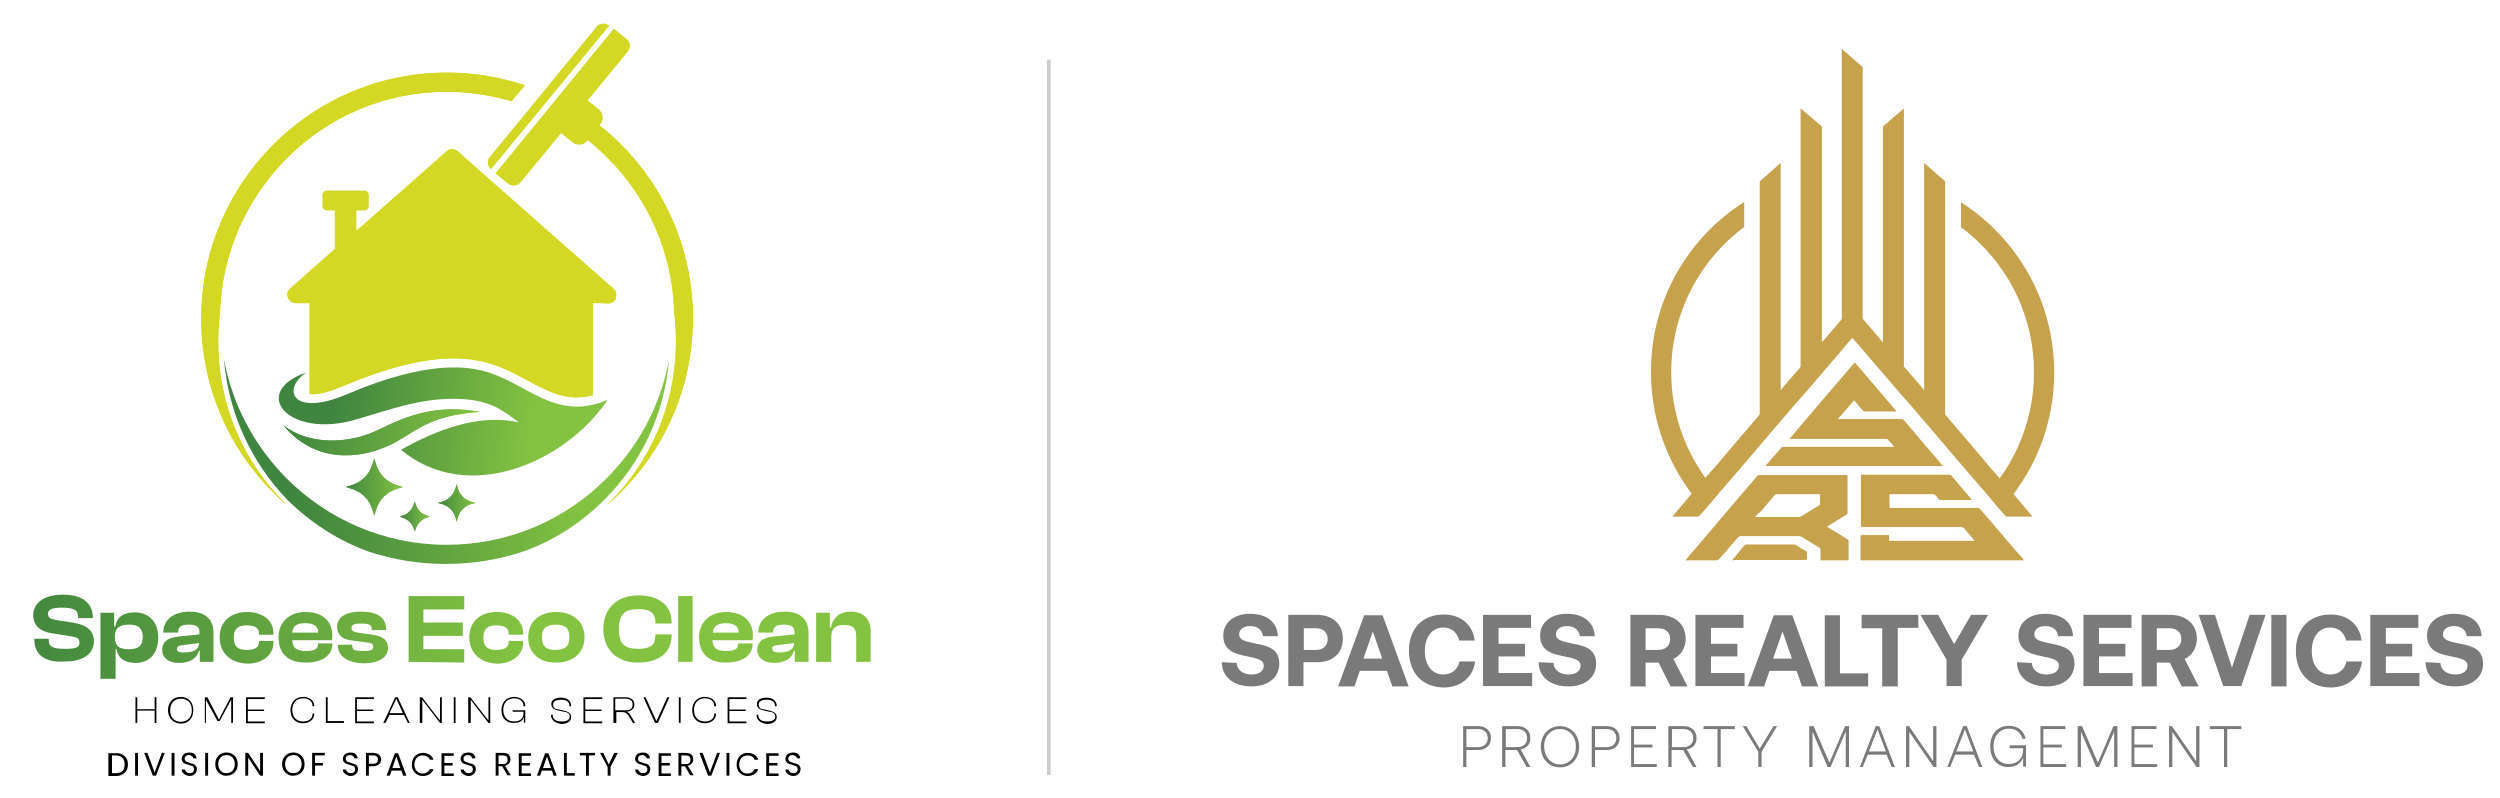 <?xml version="1.0" encoding="UTF-8"?>
<!-- Generator: Adobe Illustrator 27.0.0, SVG Export Plug-In . SVG Version: 6.00 Build 0)  -->
<svg xmlns="http://www.w3.org/2000/svg" xmlns:xlink="http://www.w3.org/1999/xlink" version="1.1" id="Layer_1" x="0px" y="0px" viewBox="0 0 692 221" style="enable-background:new 0 0 692 221;" xml:space="preserve">
<style type="text/css">
	.st0{fill:#7A7A7A;}
	.st1{fill:#C7A24C;}
	
		.st2{clip-path:url(#SVGID_00000082351729687894919510000008354156001266328494_);fill:url(#XMLID_00000109030282280810296160000014662075968611211426_);}
	.st3{fill:#D4D825;}
	.st4{clip-path:url(#SVGID_00000109013851888350986510000003223196806953665935_);fill:#D4D825;}
	.st5{fill-rule:evenodd;clip-rule:evenodd;fill:#D4D825;}
	.st6{clip-path:url(#SVGID_00000065770839492986323110000015498201148385942401_);fill:#D4D825;}
	
		.st7{clip-path:url(#SVGID_00000170249634926492211980000002222667352488095384_);fill:url(#XMLID_00000168817564368545676110000014087381638658316175_);}
	.st8{fill:url(#XMLID_00000052791860603848237920000018367320090513113004_);}
	
		.st9{clip-path:url(#SVGID_00000045618195930061550120000002090696058574609314_);fill:url(#XMLID_00000021821459036320099480000010364879333527798656_);}
	.st10{fill-rule:evenodd;clip-rule:evenodd;fill:url(#XMLID_00000048495070245231064760000011123670890394650023_);}
	
		.st11{clip-path:url(#SVGID_00000177480620207227932690000000900794823816898454_);fill:url(#XMLID_00000059997321351779114420000016655676323676900515_);}
	.st12{fill-rule:evenodd;clip-rule:evenodd;fill:url(#XMLID_00000116945455438457087730000014404477607812078502_);}
	
		.st13{clip-path:url(#SVGID_00000128462895803972738910000015139763785636560817_);fill:url(#XMLID_00000080904093643918130690000016038808049673638787_);}
	.st14{fill-rule:evenodd;clip-rule:evenodd;fill:url(#XMLID_00000154388986208147109500000018192509627668846477_);}
	
		.st15{clip-path:url(#SVGID_00000044157985047260458230000010312500499297204101_);fill:url(#XMLID_00000126304285698492930530000004263629299248207786_);}
	.st16{clip-path:url(#SVGID_00000051370249463346615480000002067478739705304241_);fill:#D4D825;}
	.st17{fill:url(#SVGID_00000114760840507415309290000017837102706074243764_);}
	.st18{fill:url(#SVGID_00000128467235206196598810000004911829531755066790_);}
	.st19{fill:url(#SVGID_00000056403453278959345760000009483497036327193017_);}
	.st20{fill:url(#SVGID_00000051381838048358852230000015742588371790579380_);}
	.st21{fill:url(#SVGID_00000004525627448183949740000002170845404663175580_);}
	.st22{fill:url(#SVGID_00000142147008838091813550000018377656108790679961_);}
	.st23{fill:url(#SVGID_00000111911508625044494750000009654573033372056759_);}
	.st24{fill:url(#SVGID_00000003822169725165850280000000310079605873804449_);}
	.st25{fill:url(#SVGID_00000160890711307950038830000010045517630222449072_);}
	.st26{fill:url(#SVGID_00000168822872667819459210000005139674073223483315_);}
	.st27{fill:url(#SVGID_00000038399762663397042570000006032845846785664899_);}
	.st28{fill:url(#SVGID_00000071527650218067496670000015549445178422192057_);}
	.st29{fill:url(#SVGID_00000122721110828831730780000009174942289684811190_);}
	.st30{fill:url(#SVGID_00000165928942670519999460000015976480759936254386_);}
	.st31{fill:none;stroke:#CCCCCC;stroke-miterlimit:10;}
</style>
<g>
	<g>
		<path class="st0" d="M405,201h4.2c2.1,0,3.5,1.3,3.5,3.3s-1.4,3.3-3.5,3.3h-3.3v4.7H405V201z M405.9,201.8v5h3.2    c1.7,0,2.7-1,2.7-2.5s-1-2.5-2.7-2.5H405.9z"></path>
		<path class="st0" d="M415.9,201h4.2c2.1,0,3.5,1.3,3.5,3.3c0,1.7-1,2.9-2.7,3.1l2.7,4.9h-1l-2.7-4.7h-3.2v4.7h-0.9V201H415.9z     M416.8,201.8v5h3.2c1.7,0,2.7-1,2.7-2.5s-1-2.5-2.7-2.5H416.8z"></path>
		<path class="st0" d="M431.8,212.4c-3.1,0-5.3-2.4-5.3-5.7s2.2-5.7,5.3-5.7c3.1,0,5.3,2.4,5.3,5.7    C437.1,210,434.9,212.4,431.8,212.4z M431.8,211.6c2.6,0,4.4-2,4.4-4.9s-1.8-4.9-4.4-4.9s-4.4,2-4.4,4.9    C427.5,209.5,429.3,211.6,431.8,211.6z"></path>
		<path class="st0" d="M440.6,201h4.2c2.1,0,3.5,1.3,3.5,3.3s-1.4,3.3-3.5,3.3h-3.3v4.7h-0.9L440.6,201L440.6,201z M441.5,201.8v5    h3.2c1.7,0,2.7-1,2.7-2.5s-1-2.5-2.7-2.5H441.5z"></path>
		<path class="st0" d="M451.5,201h6.9v0.8h-6.1v4.3h5.1v0.8h-5.1v4.6h6.3v0.8h-7.1L451.5,201L451.5,201z"></path>
		<path class="st0" d="M461.9,201h4.2c2.1,0,3.5,1.3,3.5,3.3c0,1.7-1,2.9-2.7,3.1l2.7,4.9h-1l-2.7-4.7h-3.2v4.7h-0.9V201H461.9z     M462.8,201.8v5h3.2c1.7,0,2.7-1,2.7-2.5s-1-2.5-2.7-2.5H462.8z"></path>
		<path class="st0" d="M471.6,201h8.6v0.8h-3.9v10.5h-0.9v-10.5h-3.9L471.6,201L471.6,201z"></path>
		<path class="st0" d="M482.4,201h1l3.7,6.2l3.8-6.2h1l-4.3,7.1v4.2h-0.9v-4.2L482.4,201z"></path>
		<path class="st0" d="M500.9,201h1.1l4.4,10.1l4.3-10.1h1.1v11.3h-0.9v-9.8l-4.2,9.8h-0.8l-4.2-9.8v9.8h-0.9V201H500.9z"></path>
		<path class="st0" d="M514.8,212.3l4.4-11.3h1l4.3,11.3h-0.9l-1.4-3.4H517l-1.4,3.4H514.8z M517.3,208h4.7l-2.3-6.1L517.3,208z"></path>
		<path class="st0" d="M527.6,212.3V201h0.8l6.7,9.7V201h0.9v11.3h-0.8l-6.7-9.7v9.7H527.6z"></path>
		<path class="st0" d="M539,212.3l4.4-11.3h1l4.3,11.3h-0.9l-1.4-3.4h-5.2l-1.4,3.4H539z M541.5,208h4.7l-2.3-6.1L541.5,208z"></path>
		<path class="st0" d="M550.9,206.6c0-3.4,2-5.7,5.2-5.7c2.4,0,4.1,1.3,4.6,3.6h-0.9c-0.5-1.8-1.8-2.8-3.7-2.8c-2.6,0-4.3,2-4.3,4.9    s1.7,4.9,4.2,4.9s4-1.7,4-3.9v-0.5h-3.7v-0.8h4.5v5.9H560v-2.5c-0.5,1.4-1.8,2.6-4.1,2.6C552.9,212.4,550.9,210,550.9,206.6z"></path>
		<path class="st0" d="M564.8,201h6.9v0.8h-6.1v4.3h5.1v0.8h-5.1v4.6h6.3v0.8h-7.1L564.8,201L564.8,201z"></path>
		<path class="st0" d="M575.2,201h1.1l4.4,10.1L585,201h1.1v11.3h-0.9v-9.8l-4.2,9.8h-0.8l-4.2-9.8v9.8h-0.9V201H575.2z"></path>
		<path class="st0" d="M590,201h6.9v0.8h-6.1v4.3h5.1v0.8h-5.1v4.6h6.3v0.8H590V201z"></path>
		<path class="st0" d="M600.4,212.3V201h0.8l6.7,9.7V201h0.9v11.3H608l-6.7-9.7v9.7H600.4z"></path>
		<path class="st0" d="M611.8,201h8.6v0.8h-3.9v10.5h-0.9v-10.5h-3.9V201H611.8z"></path>
	</g>
	<g>
		<path class="st1" d="M560.1,155.1c-0.5,0-1,0-1.4,0c-14.3,0-28.6,0-42.8,0c-1.1,0-0.9,0.1-0.9-0.6c0-2,0-4,0-6    c0-0.2,0-0.4,0.4-0.4c2.4,0,4.8,0,7.2,0c0.1,0,0.2,0,0.3,0c0,0.5,0,1,0,1.6c7.9,0,15.8,0,23.7,0c-0.4-0.4-0.7-0.9-1.1-1.3    c-0.6-0.7-1.3-1.5-1.9-2.2c-0.2-0.2-0.4-0.3-0.8-0.3c-9,0-18.1,0-27.1,0c-0.6,0-0.6,0-0.6-0.4c0-4.6,0-9.1,0-13.7    c0-0.4,0-0.4,0.6-0.4c7.9,0,15.8,0,23.7,0c0.4,0,0.6,0.1,0.8,0.3c1.8,2.2,3.7,4.3,5.5,6.5c0,0,0.1,0.1,0.1,0.2c-0.2,0-0.4,0-0.5,0    c-2.7,0-5.4,0-8.1,0c-0.3,0-0.5-0.1-0.6-0.3c-0.3-0.4-0.6-0.8-1-1.1c-0.1-0.1-0.4-0.2-0.5-0.2c-3.9,0-7.8,0-11.7,0    c-0.3,0-0.4,0-0.4,0.2c0,1.1,0,2.3,0,3.4c0,0.1,0,0.1,0,0.2c0.2,0,0.4,0,0.5,0c2.3,0,4.7,0,7,0c5.6,0,11.2,0,16.9,0    c0.4,0,0.5,0.1,0.7,0.3c2.2,2.6,4.4,5.1,6.6,7.7c0.8,0.9,1.5,1.8,2.3,2.7c1,1.2,2,2.3,3.1,3.5C559.9,154.8,560,154.9,560.1,155.1z    "></path>
		<path class="st1" d="M488.7,129c0.3-0.4,0.6-0.7,0.8-1c1.1-1.3,2.3-2.6,3.4-3.9c0.2-0.3,0.5-0.4,1-0.4c9.9,0,19.9,0,29.8,0    c0.2,0,0.3,0,0.6,0c-0.2-0.3-0.4-0.5-0.6-0.8c-0.4-0.4-0.7-0.8-1.1-1.2c-0.1-0.2-0.3-0.2-0.6-0.2c-1,0-2,0-3,0    c-7.7,0-15.5,0-23.2,0c-0.1,0-0.2,0-0.5,0c6-7.1,12-14.1,18.1-21.2c3.9,4.6,7.8,9.1,11.6,13.6c-0.2,0-0.3,0-0.5,0    c-2.7,0-5.5,0-8.2,0c-0.3,0-0.5-0.1-0.7-0.3c-0.7-0.8-1.4-1.6-2.1-2.5c-0.1-0.1-0.1-0.1-0.3-0.3c-1.5,1.8-3,3.5-4.5,5.2    c0.6,0,1,0,1.5,0c5.3,0,10.7,0,16,0c0.4,0,0.7,0.1,0.9,0.4c2,2.4,4.1,4.8,6.1,7.2c1.5,1.7,3,3.5,4.4,5.2c0,0,0.1,0.1,0.1,0.2    C521.5,129,505.2,129,488.7,129z"></path>
		<path class="st1" d="M505.7,145.8c1.1,0.7,2.2,1.3,3.3,2c0.8,0.5,1.6,1,2.4,1.5c0.2,0.1,0.3,0.3,0.3,0.4c0,1.7,0,3.4,0,5.1    c0,0.2,0,0.3-0.3,0.3c-2.5,0-5,0-7.5,0c0-0.1,0-0.2,0-0.3c0-0.9,0-1.8,0-2.7c0-0.2-0.1-0.4-0.3-0.5c-1.6-1-3.3-2-4.9-3    c-0.2-0.1-0.4-0.2-0.7-0.2c-5.4,0-10.8,0-16.2,0c-0.3,0-0.5,0.1-0.7,0.3c-1.7,2-3.4,4-5.1,5.9c-0.3,0.3-0.5,0.5-1.1,0.5    c-2.5,0-5.1,0-7.7,0c-0.2,0-0.4,0-0.7,0c0.4-0.4,0.7-0.8,1-1.2c2.9-3.4,5.8-6.7,8.6-10.1c3.1-3.6,6.2-7.3,9.3-10.9    c0.3-0.4,0.7-0.8,1-1.2c0.1-0.2,0.3-0.2,0.6-0.2c8,0,16,0,24,0c0.3,0,0.4,0.1,0.4,0.3c0,3.4,0,6.8,0,10.2c0,0.2-0.1,0.4-0.4,0.5    C509.2,143.6,507.4,144.7,505.7,145.8C505.9,145.6,505.8,145.7,505.7,145.8z M485.8,143.1c0.2,0,0.2,0,0.3,0c4,0,7.9,0,11.9,0    c0.2,0,0.4-0.1,0.6-0.2c1.6-1,3.3-2,4.9-3c0.2-0.1,0.3-0.3,0.3-0.4c0-0.4,0-0.9,0-1.3c0-0.5,0-1,0-1.4c-0.2,0-0.3,0-0.4,0    c-3.9,0-7.8,0-11.6,0c-0.3,0-0.5,0.1-0.6,0.3c-1.3,1.5-2.6,3.1-3.9,4.6C486.7,142,486.3,142.5,485.8,143.1z"></path>
		<path class="st1" d="M479.4,155.1c0.6-0.7,1.1-1.2,1.5-1.8c0.6-0.8,1.3-1.5,1.9-2.3c0.2-0.2,0.4-0.3,0.7-0.3c4.3,0,8.6,0,12.9,0    c0.3,0,0.6,0.1,0.8,0.2c0.9,0.6,1.9,1.2,2.8,1.7c0.1,0.1,0.2,0.2,0.2,0.4c0,0.5,0,1.1,0,1.6c0,0.3-0.2,0.4-0.6,0.4    c-4.8,0-9.7,0-14.5,0c-1.7,0-3.4,0-5.1,0C480,155.1,479.8,155.1,479.4,155.1z"></path>
	</g>
	<g>
		<g>
			<path class="st1" d="M568.6,103.1c0,12.7-4.2,24.3-11.3,33.7c-1.1,1.5-2.4,3-3.6,4.3l-3.7-4.4c1.3-1.4,2.5-2.9,3.6-4.4     c5.9-8.2,9.4-18.3,9.4-29.2c0-16.5-7.9-31.1-20.2-40.2V56C558.2,65.8,568.6,83.2,568.6,103.1z"></path>
			<path class="st1" d="M482.8,55.9v6.9c-12.2,9.1-20.2,23.7-20.2,40.2c0,10.9,3.5,21,9.4,29.2c1.1,1.5,2.3,3,3.6,4.4l-3.7,4.4     c-1.3-1.4-2.5-2.8-3.6-4.3c-7.1-9.4-11.3-21-11.3-33.7C456.9,83.2,467.2,65.8,482.8,55.9z"></path>
			<g>
				<polygon class="st1" points="509.8,13.5 515.6,18.6 515.6,89.8 509.8,89.8     "></polygon>
				<polygon class="st1" points="521.2,35 527,30 527,102.1 521.2,102.1     "></polygon>
				<polygon class="st1" points="532.6,45.1 538.4,50.2 538.4,115.8 532.6,115.8     "></polygon>
				<polygon class="st1" points="487.1,50.2 492.9,45.1 492.9,115.8 487.1,115.8     "></polygon>
				<polygon class="st1" points="498.4,30 504.3,35 504.3,102.1 498.4,102.1     "></polygon>
			</g>
			<polygon class="st1" points="562.6,143 555.3,143 553.6,141.1 549.9,136.7 545.9,132.1 542.2,127.8 535.4,119.8 528.7,112      525.7,108.6 519,100.8 516.1,97.4 512.7,93.5 509.4,97.4 506.5,100.8 499.8,108.6 496.8,112 490.1,119.8 483.3,127.8      479.6,132.1 475.6,136.7 471.9,141.1 470.2,143 462.9,143 468.2,136.7 472,132.3 475.3,128.6 479,124.2 490.1,111.2 496.8,103.4      499.8,100 506.5,92.2 509.4,88.8 512.7,84.9 516.1,88.8 519,92.2 525.7,100 528.7,103.4 535.4,111.2 546.5,124.2 550.2,128.6      553.4,132.3 557.3,136.7    "></polygon>
		</g>
	</g>
	<g>
		<path class="st0" d="M342.3,183.5c0.1,1.9,1.7,3.2,4.1,3.2c1.9,0,3.4-0.8,3.4-2.4c0-1.7-1.6-2-4.9-2.7c-3.3-0.6-6.3-1.7-6.3-5.7    c0-3.5,2.9-6,7.4-6c4.7,0,7.6,2.4,7.7,6.2h-4.1c-0.2-1.7-1.5-2.8-3.5-2.8c-1.8,0-3.1,0.8-3.1,2.3c0,1.6,1.6,1.9,4.8,2.6    c3.4,0.6,6.4,1.6,6.3,5.6c0,3.7-3.1,6.2-7.7,6.2c-5,0-8.2-2.7-8.2-6.7L342.3,183.5z"></path>
		<path class="st0" d="M356.6,170.2h8c4.3,0,7.1,2.6,7.1,6.6s-2.8,6.5-7.1,6.5h-3.8v6.6h-4.2V170.2z M360.9,173.8v6.1h3.4    c2,0,3.2-1.2,3.2-3c0-1.9-1.3-3-3.2-3h-3.4V173.8z"></path>
		<path class="st0" d="M370.4,190l7.2-19.7h5.1l7.2,19.7h-4.5l-1.5-4.3h-7.5l-1.5,4.3H370.4z M377.4,182.3h5.2l-2.6-7.5L377.4,182.3    z"></path>
		<path class="st0" d="M390,180.1c0-6.1,3.7-10,9.7-10c4.7,0,8,2.9,8.5,7.2h-4.3c-0.5-2.2-2.1-3.6-4.4-3.6c-3.2,0-5.1,2.7-5.1,6.5    s1.9,6.5,5.1,6.5c2.4,0,4-1.4,4.5-3.6h4.3c-0.5,4.3-3.9,7.2-8.7,7.2C393.6,190.2,390,186.2,390,180.1z"></path>
		<path class="st0" d="M410.5,170.2h13.3v3.6h-9v4.4h7.3v3.5h-7.3v4.6h9.3v3.6h-13.6L410.5,170.2L410.5,170.2z"></path>
		<path class="st0" d="M430,183.5c0.1,1.9,1.7,3.2,4.1,3.2c1.9,0,3.4-0.8,3.4-2.4c0-1.7-1.6-2-4.9-2.7c-3.3-0.6-6.3-1.7-6.3-5.7    c0-3.5,2.9-6,7.4-6c4.7,0,7.6,2.4,7.7,6.2h-4.1c-0.2-1.7-1.5-2.8-3.5-2.8c-1.8,0-3.1,0.8-3.1,2.3c0,1.6,1.6,1.9,4.8,2.6    c3.4,0.6,6.4,1.6,6.3,5.6c0,3.7-3.1,6.2-7.7,6.2c-5,0-8.2-2.7-8.2-6.7L430,183.5z"></path>
		<path class="st0" d="M451.3,170.2h8c4.3,0,7.3,2.6,7.3,6.6c0,2.5-1.3,4.6-3.4,5.6l3.9,7.6h-4.7l-3.3-6.6h-3.6v6.6h-4.2    L451.3,170.2L451.3,170.2z M455.5,173.8v6.1h3.5c2,0,3.3-1.2,3.3-3c0-1.9-1.3-3-3.3-3h-3.5V173.8z"></path>
		<path class="st0" d="M469.3,170.2h13.3v3.6h-9v4.4h7.3v3.5h-7.3v4.6h9.3v3.6h-13.6L469.3,170.2L469.3,170.2z"></path>
		<path class="st0" d="M483.8,190l7.2-19.7h5.1l7.2,19.7h-4.5l-1.5-4.3h-7.5l-1.5,4.3H483.8z M490.8,182.3h5.2l-2.6-7.5L490.8,182.3    z"></path>
		<path class="st0" d="M505.1,190v-19.7h4.2v16.1h7.8v3.6L505.1,190L505.1,190z"></path>
		<path class="st0" d="M515.3,170.2H531v3.6h-5.7V190H521v-16.1h-5.7V170.2z"></path>
		<path class="st0" d="M531.6,170.2h4.9l4.4,8.1l4.7-8.1h4.7l-7.3,12.4v7.3h-4.2v-7.3L531.6,170.2z"></path>
		<path class="st0" d="M562.4,183.5c0.1,1.9,1.7,3.2,4.1,3.2c1.9,0,3.4-0.8,3.4-2.4c0-1.7-1.6-2-4.9-2.7c-3.3-0.6-6.3-1.7-6.3-5.7    c0-3.5,2.9-6,7.4-6c4.7,0,7.6,2.4,7.7,6.2h-4.1c-0.2-1.7-1.5-2.8-3.5-2.8c-1.8,0-3.1,0.8-3.1,2.3c0,1.6,1.6,1.9,4.8,2.6    c3.4,0.6,6.4,1.6,6.3,5.6c0,3.7-3.1,6.2-7.7,6.2c-5,0-8.2-2.7-8.2-6.7L562.4,183.5z"></path>
		<path class="st0" d="M576.7,170.2H590v3.6h-9v4.4h7.3v3.5H581v4.6h9.3v3.6h-13.6V170.2z"></path>
		<path class="st0" d="M592.8,170.2h8c4.3,0,7.3,2.6,7.3,6.6c0,2.5-1.3,4.6-3.4,5.6l3.9,7.6h-4.7l-3.3-6.6H597v6.6h-4.2V170.2z     M597,173.8v6.1h3.5c2,0,3.3-1.2,3.3-3c0-1.9-1.3-3-3.3-3H597V173.8z"></path>
		<path class="st0" d="M608.6,170.2h4.5l4.7,14.6l4.9-14.6h4.4l-6.7,19.7h-5L608.6,170.2z"></path>
		<path class="st0" d="M628.7,170.2h4.2V190h-4.2V170.2z"></path>
		<path class="st0" d="M635.5,180.1c0-6.1,3.7-10,9.7-10c4.7,0,8,2.9,8.5,7.2h-4.3c-0.5-2.2-2.1-3.6-4.4-3.6c-3.2,0-5.1,2.7-5.1,6.5    s1.9,6.5,5.1,6.5c2.4,0,4-1.4,4.5-3.6h4.3c-0.5,4.3-3.9,7.2-8.7,7.2C639.1,190.2,635.5,186.2,635.5,180.1z"></path>
		<path class="st0" d="M656.1,170.2h13.3v3.6h-9v4.4h7.3v3.5h-7.3v4.6h9.3v3.6h-13.6V170.2z"></path>
		<path class="st0" d="M675.5,183.5c0.1,1.9,1.7,3.2,4.1,3.2c1.9,0,3.4-0.8,3.4-2.4c0-1.7-1.6-2-4.9-2.7c-3.3-0.6-6.3-1.7-6.3-5.7    c0-3.5,2.9-6,7.4-6c4.7,0,7.6,2.4,7.7,6.2h-4.1c-0.2-1.7-1.5-2.8-3.5-2.8c-1.8,0-3.1,0.8-3.1,2.3c0,1.6,1.6,1.9,4.8,2.6    c3.4,0.6,6.4,1.6,6.3,5.6c0,3.7-3.1,6.2-7.7,6.2c-5,0-8.2-2.7-8.2-6.7L675.5,183.5z"></path>
	</g>
	<g>
		<g>
			<g>
				<defs>
					<path id="SVGID_00000133496035024107509900000008575537794540524422_" d="M62,99.4c2.3,12.8,8.6,24.2,17.3,33       c11.3,11.3,27,18.4,44.3,18.4s33-7,44.3-18.4c8.8-8.8,15-20.2,17.3-33c-1.2,15.2-7.8,28.9-18,39c-6.3,6.3-13.9,11.3-22.5,14.3       c-6.7,2.2-13.8,3.4-21.3,3.4s-14.6-1.2-21.3-3.4c-8.6-3.1-16.2-8.1-22.5-14.3C69.8,128.3,63.2,114.6,62,99.4"></path>
				</defs>
				<clipPath id="SVGID_00000054981427752511818810000012547510334538546050_">
					<use xlink:href="#SVGID_00000133496035024107509900000008575537794540524422_" style="overflow:visible;"></use>
				</clipPath>
				
					<linearGradient id="XMLID_00000116227719462863632800000003315704832491907771_" gradientUnits="userSpaceOnUse" x1="80.336" y1="90.564" x2="161.618" y2="97.408" gradientTransform="matrix(1 0 0 -1 0 222)">
					<stop offset="0" style="stop-color:#3F853F"></stop>
					<stop offset="1" style="stop-color:#84C341"></stop>
				</linearGradient>
				
					<rect id="XMLID_00000176011984935248785510000010299410937716900281_" x="62" y="99.4" style="clip-path:url(#SVGID_00000054981427752511818810000012547510334538546050_);fill:url(#XMLID_00000116227719462863632800000003315704832491907771_);" width="123.4" height="56.7"></rect>
			</g>
		</g>
		<g>
			<g>
				<path id="XMLID_00000041975126225807129020000016683630949130061228_" class="st3" d="M123.8,20.1c7.5,0,14.7,1.3,21.5,3.5      l-3.7,4.4c-5.7-1.6-11.6-2.6-17.9-2.6c-17.3,0-33,7-44.3,18.4c-11.1,11.1-18,26.2-18.5,42.8c-0.4,2.7-0.5,5.4-0.5,8.1      c0,17.5,7.1,33.3,18.6,44.7c0.2,0.2,0.5,0.5,0.7,0.7c-1.4-1.2-2.8-2.5-4.1-3.8c-12.3-12.3-19.9-29.3-19.9-48.1      s7.6-35.8,19.9-48.1C87.9,27.7,104.9,20.1,123.8,20.1"></path>
			</g>
			<g>
				<defs>
					<path id="SVGID_00000056391182401128048210000007794011492811157423_" d="M123.8,20.1c7.5,0,14.7,1.3,21.5,3.5l-3.7,4.4       c-5.7-1.6-11.6-2.6-17.9-2.6c-17.3,0-33,7-44.3,18.4c-11.1,11.1-18,26.2-18.5,42.8c-0.4,2.7-0.5,5.4-0.5,8.1       c0,17.5,7.1,33.3,18.6,44.7c0.2,0.2,0.5,0.5,0.7,0.7c-1.4-1.2-2.8-2.5-4.1-3.8c-12.3-12.3-19.9-29.3-19.9-48.1       s7.6-35.8,19.9-48.1C87.9,27.7,104.9,20.1,123.8,20.1"></path>
				</defs>
				<clipPath id="SVGID_00000098938033985962370690000004578561150439417527_">
					<use xlink:href="#SVGID_00000056391182401128048210000007794011492811157423_" style="overflow:visible;"></use>
				</clipPath>
				
					<rect id="XMLID_00000134938952992926402370000007158343281002091427_" x="55.7" y="20.1" style="clip-path:url(#SVGID_00000098938033985962370690000004578561150439417527_);fill:#D4D825;" width="89.5" height="119.9"></rect>
			</g>
		</g>
		<g>
			<g>
				<path id="SVGID_1_" class="st5" d="M126.1,71.5h8.7v8.7h-8.7C126.1,80.2,126.1,71.5,126.1,71.5z M115.1,82.5h8.7v8.7h-8.7V82.5z       M126.1,82.5h8.7v8.7h-8.7C126.1,91.1,126.1,82.5,126.1,82.5z M115.1,71.5h8.7v8.7h-8.7V71.5z M164.1,83.9v14.7v10.8      c-3.5,0.9-6.8,0.8-10.5-0.5c-3.1-1.1-6.1-2.8-8.9-4.3c-3.4-1.8-6.8-3.5-10.6-4.4c-12.6-3.2-27.9,1.9-39.5,6.8      c-2.5,1.1-6.1,2.3-8.8,2.1h-0.1V98.7V83.9h-3.8c-1,0-1.8-0.6-2.2-1.5s-0.1-1.9,0.7-2.6l12.3-10.9V58.2h-2.2      c-0.7,0-1.2-0.5-1.2-1.2v-3c0-0.7,0.5-1.2,1.2-1.2h10.3c0.7,0,1.2,0.5,1.2,1.2v3c0,0.7-0.5,1.2-1.2,1.2h-2.2v5.7l1.9-1.6      l23.1-20.4c0.9-0.8,2.2-0.8,3.1,0l23.1,20.4l20,17.6c0.8,0.7,1,1.6,0.7,2.6c-0.4,1-1.2,1.5-2.2,1.5      C168,83.9,164.1,83.9,164.1,83.9z"></path>
			</g>
			<g>
				<defs>
					<path id="SVGID_00000021109081873315223910000004868425108039681413_" d="M126.1,71.5h8.7v8.7h-8.7       C126.1,80.2,126.1,71.5,126.1,71.5z M115.1,82.5h8.7v8.7h-8.7V82.5z M126.1,82.5h8.7v8.7h-8.7       C126.1,91.1,126.1,82.5,126.1,82.5z M115.1,71.5h8.7v8.7h-8.7V71.5z M164.1,83.9v14.7v10.8c-3.5,0.9-6.8,0.8-10.5-0.5       c-3.1-1.1-6.1-2.8-8.9-4.3c-3.4-1.8-6.8-3.5-10.6-4.4c-12.6-3.2-27.9,1.9-39.5,6.8c-2.5,1.1-6.1,2.3-8.8,2.1h-0.1V98.7V83.9       h-3.8c-1,0-1.8-0.6-2.2-1.5s-0.1-1.9,0.7-2.6l12.3-10.9V58.2h-2.2c-0.7,0-1.2-0.5-1.2-1.2v-3c0-0.7,0.5-1.2,1.2-1.2h10.3       c0.7,0,1.2,0.5,1.2,1.2v3c0,0.7-0.5,1.2-1.2,1.2h-2.2v5.7l1.9-1.6l23.1-20.4c0.9-0.8,2.2-0.8,3.1,0l23.1,20.4l20,17.6       c0.8,0.7,1,1.6,0.7,2.6c-0.4,1-1.2,1.5-2.2,1.5C168,83.9,164.1,83.9,164.1,83.9z"></path>
				</defs>
				<clipPath id="SVGID_00000155839649880648450510000016384243710206659752_">
					<use xlink:href="#SVGID_00000021109081873315223910000004868425108039681413_" style="overflow:visible;"></use>
				</clipPath>
				
					<rect id="XMLID_00000139259333514913927400000010249075124781897641_" x="79.2" y="41" style="clip-path:url(#SVGID_00000155839649880648450510000016384243710206659752_);fill:#D4D825;" width="91.2" height="69.2"></rect>
			</g>
		</g>
		<g>
			<g>
				<defs>
					<path id="SVGID_00000141436547168017244540000000623743422495813027_" d="M84.8,103.1c-6.8,4.5-4.1,12.4,10.8,6.2       c9.9-4.2,25.5-9.8,37.9-6.7s19.8,14.3,34.7,8.1c-11.7,17.3-38.7,29.2-57.2,13.8c9.6-5.4,21.4-10.1,32.6-7.6       c-4.7-3.5-8.1-6.4-17.7-6.5c-9.6-0.1-17.1,2.7-27.6,5.8C79.6,121.5,69.1,108.5,84.8,103.1"></path>
				</defs>
				<clipPath id="SVGID_00000162331332685192311800000011607701028409883016_">
					<use xlink:href="#SVGID_00000141436547168017244540000000623743422495813027_" style="overflow:visible;"></use>
				</clipPath>
				
					<linearGradient id="XMLID_00000037667662623791937680000013153206793100270978_" gradientUnits="userSpaceOnUse" x1="91.349" y1="105.167" x2="147.929" y2="99.414" gradientTransform="matrix(1 0 0 -1 0 222)">
					<stop offset="0" style="stop-color:#3F853F"></stop>
					<stop offset="1" style="stop-color:#84C341"></stop>
				</linearGradient>
				
					<rect id="XMLID_00000124151232535127607620000018267057698060018308_" x="69.1" y="99.4" style="clip-path:url(#SVGID_00000162331332685192311800000011607701028409883016_);fill:url(#XMLID_00000037667662623791937680000013153206793100270978_);" width="99.1" height="40.4"></rect>
			</g>
		</g>
		<g>
			<g>
				
					<linearGradient id="XMLID_00000147931568059739560340000002167788196917858441_" gradientUnits="userSpaceOnUse" x1="78.357" y1="102.281" x2="132.794" y2="102.281" gradientTransform="matrix(1 0 0 -1 0 222)">
					<stop offset="0" style="stop-color:#3F853F"></stop>
					<stop offset="1" style="stop-color:#84C341"></stop>
				</linearGradient>
				
					<path id="XMLID_00000153683234701824118840000015962684512875325610_" style="fill:url(#XMLID_00000147931568059739560340000002167788196917858441_);" d="      M132.8,114c-11.7-2.1-19.6,0.8-27.9,4.9c-8.3,4.1-19.4,4.4-26.5-1.2c8.7,10.4,20.8,9.7,29.9,5.3      C114.7,119.9,118.4,114.9,132.8,114"></path>
			</g>
			<g>
				<defs>
					<path id="SVGID_00000071552323472160996540000009890691626790151311_" d="M132.8,114c-11.7-2.1-19.6,0.8-27.9,4.9       c-8.3,4.1-19.4,4.4-26.5-1.2c8.7,10.4,20.8,9.7,29.9,5.3C114.7,119.9,118.4,114.9,132.8,114"></path>
				</defs>
				<clipPath id="SVGID_00000067198357871157185170000015969198774377695644_">
					<use xlink:href="#SVGID_00000071552323472160996540000009890691626790151311_" style="overflow:visible;"></use>
				</clipPath>
				
					<linearGradient id="XMLID_00000055689864588305716750000014558271825266616717_" gradientUnits="userSpaceOnUse" x1="78.261" y1="102.006" x2="132.698" y2="102.006" gradientTransform="matrix(1 0 0 -1 0 222)">
					<stop offset="0" style="stop-color:#3F853F"></stop>
					<stop offset="1" style="stop-color:#84C341"></stop>
				</linearGradient>
				
					<rect id="XMLID_00000049935367212591991770000016730243114005015953_" x="78.3" y="111.9" style="clip-path:url(#SVGID_00000067198357871157185170000015969198774377695644_);fill:url(#XMLID_00000055689864588305716750000014558271825266616717_);" width="54.4" height="16.2"></rect>
			</g>
		</g>
		<g>
			<g>
				
					<linearGradient id="XMLID_00000148644160359008314620000002454895658623440816_" gradientUnits="userSpaceOnUse" x1="121.093" y1="82.77" x2="131.56" y2="82.77" gradientTransform="matrix(1 0 0 -1 0 222)">
					<stop offset="0" style="stop-color:#3F853F"></stop>
					<stop offset="1" style="stop-color:#84C341"></stop>
				</linearGradient>
				
					<path id="XMLID_00000012451848774796942650000017040837984965589641_" style="fill-rule:evenodd;clip-rule:evenodd;fill:url(#XMLID_00000148644160359008314620000002454895658623440816_);" d="      M126.4,134l-0.3,1.1c-0.6,1.9-1.9,3.3-3.8,3.8l-1.1,0.3l1.1,0.3c1.9,0.6,3.3,1.9,3.8,3.8l0.3,1.1l0.3-1.1      c0.6-1.9,1.9-3.3,3.8-3.8l1.1-0.3l-1.1-0.3c-1.9-0.6-3.3-1.9-3.8-3.8L126.4,134z"></path>
			</g>
			<g>
				<defs>
					<path id="SVGID_00000127034144113487938650000011431388271509085056_" d="M126.4,134l-0.3,1.1c-0.6,1.9-1.9,3.3-3.8,3.8       l-1.1,0.3l1.1,0.3c1.9,0.6,3.3,1.9,3.8,3.8l0.3,1.1l0.3-1.1c0.6-1.9,1.9-3.3,3.8-3.8l1.1-0.3l-1.1-0.3       c-1.9-0.6-3.3-1.9-3.8-3.8L126.4,134z"></path>
				</defs>
				<clipPath id="SVGID_00000059300459119619190370000005791541980733081754_">
					<use xlink:href="#SVGID_00000127034144113487938650000011431388271509085056_" style="overflow:visible;"></use>
				</clipPath>
				
					<linearGradient id="XMLID_00000179619062024276900440000002100506644909127605_" gradientUnits="userSpaceOnUse" x1="121.093" y1="82.722" x2="131.56" y2="82.722" gradientTransform="matrix(1 0 0 -1 0 222)">
					<stop offset="0" style="stop-color:#3F853F"></stop>
					<stop offset="1" style="stop-color:#84C341"></stop>
				</linearGradient>
				
					<rect id="XMLID_00000044894263674658567740000001200523067786834832_" x="121.1" y="134" style="clip-path:url(#SVGID_00000059300459119619190370000005791541980733081754_);fill:url(#XMLID_00000179619062024276900440000002100506644909127605_);" width="10.5" height="10.5"></rect>
			</g>
		</g>
		<g>
			<g>
				
					<linearGradient id="XMLID_00000082331955133410100230000007559717186014941319_" gradientUnits="userSpaceOnUse" x1="110.74" y1="79.019" x2="118.919" y2="79.019" gradientTransform="matrix(1 0 0 -1 0 222)">
					<stop offset="0" style="stop-color:#3F853F"></stop>
					<stop offset="1" style="stop-color:#84C341"></stop>
				</linearGradient>
				
					<path id="XMLID_00000181048812006006076530000003561726858324049026_" style="fill-rule:evenodd;clip-rule:evenodd;fill:url(#XMLID_00000082331955133410100230000007559717186014941319_);" d="      M114.8,138.8l-0.3,0.9c-0.5,1.4-1.5,2.5-3,3l-0.9,0.3l0.9,0.3c1.4,0.5,2.5,1.5,3,3l0.3,0.9l0.3-0.9c0.5-1.4,1.5-2.5,3-3l0.9-0.3      l-0.9-0.3c-1.4-0.5-2.5-1.5-3-3L114.8,138.8z"></path>
			</g>
			<g>
				<defs>
					<path id="SVGID_00000078007233183928541670000008475482843121937572_" d="M114.8,138.8l-0.3,0.9c-0.5,1.4-1.5,2.5-3,3l-0.9,0.3       l0.9,0.3c1.4,0.5,2.5,1.5,3,3l0.3,0.9l0.3-0.9c0.5-1.4,1.5-2.5,3-3l0.9-0.3l-0.9-0.3c-1.4-0.5-2.5-1.5-3-3L114.8,138.8z"></path>
				</defs>
				<clipPath id="SVGID_00000000199823713987933040000009117031653471795640_">
					<use xlink:href="#SVGID_00000078007233183928541670000008475482843121937572_" style="overflow:visible;"></use>
				</clipPath>
				
					<linearGradient id="XMLID_00000098185785323326288800000003209295402347915913_" gradientUnits="userSpaceOnUse" x1="110.74" y1="79.067" x2="118.915" y2="79.067" gradientTransform="matrix(1 0 0 -1 0 222)">
					<stop offset="0" style="stop-color:#3F853F"></stop>
					<stop offset="1" style="stop-color:#84C341"></stop>
				</linearGradient>
				
					<rect id="XMLID_00000164502216294975879860000012846380841176157056_" x="110.8" y="138.8" style="clip-path:url(#SVGID_00000000199823713987933040000009117031653471795640_);fill:url(#XMLID_00000098185785323326288800000003209295402347915913_);" width="8.2" height="8.2"></rect>
			</g>
		</g>
		<g>
			<g>
				
					<linearGradient id="XMLID_00000055708308806080880190000009374640669729412229_" gradientUnits="userSpaceOnUse" x1="95.669" y1="87.194" x2="111.442" y2="87.194" gradientTransform="matrix(1 0 0 -1 0 222)">
					<stop offset="0" style="stop-color:#3F853F"></stop>
					<stop offset="1" style="stop-color:#84C341"></stop>
				</linearGradient>
				
					<path id="XMLID_00000033352462101407177440000013903824682245443232_" style="fill-rule:evenodd;clip-rule:evenodd;fill:url(#XMLID_00000055708308806080880190000009374640669729412229_);" d="      M103.6,126.9l-0.5,1.6c-0.9,2.9-2.9,4.9-5.8,5.8l-1.6,0.5l1.6,0.5c2.9,0.9,4.9,2.9,5.8,5.8l0.5,1.6l0.5-1.6      c0.9-2.9,2.9-4.9,5.8-5.8l1.6-0.5l-1.6-0.5c-2.9-0.9-4.9-2.9-5.8-5.8L103.6,126.9z"></path>
			</g>
			<g>
				<defs>
					<path id="SVGID_00000083773429826845203710000014269248852765025207_" d="M103.6,126.9l-0.5,1.6c-0.9,2.9-2.9,4.9-5.8,5.8       l-1.6,0.5l1.6,0.5c2.9,0.9,4.9,2.9,5.8,5.8l0.5,1.6l0.5-1.6c0.9-2.9,2.9-4.9,5.8-5.8l1.6-0.5l-1.6-0.5       c-2.9-0.9-4.9-2.9-5.8-5.8L103.6,126.9z"></path>
				</defs>
				<clipPath id="SVGID_00000164483195956156181800000003016334322119013271_">
					<use xlink:href="#SVGID_00000083773429826845203710000014269248852765025207_" style="overflow:visible;"></use>
				</clipPath>
				
					<linearGradient id="XMLID_00000140723423329662871000000013893210428672515251_" gradientUnits="userSpaceOnUse" x1="95.669" y1="87.194" x2="111.442" y2="87.194" gradientTransform="matrix(1 0 0 -1 0 222)">
					<stop offset="0" style="stop-color:#3F853F"></stop>
					<stop offset="1" style="stop-color:#84C341"></stop>
				</linearGradient>
				
					<rect id="XMLID_00000181804135996104241210000016140660122504201919_" x="95.7" y="126.9" style="clip-path:url(#SVGID_00000164483195956156181800000003016334322119013271_);fill:url(#XMLID_00000140723423329662871000000013893210428672515251_);" width="15.8" height="15.8"></rect>
			</g>
		</g>
		<g>
			<g>
				<path id="SVGID_00000149379940856593610270000013183472175191539357_" class="st5" d="M135.9,46.8l32.7-39.7h-0.1      c-1-0.8-2.5-0.7-3.3,0.3l-29.6,36.1C134.7,44.4,134.9,45.9,135.9,46.8L135.9,46.8z M144,50.5l11.3-13.7l3.1,2.5      c1.1,0.9,2.6,0.9,3.7,0.1l0.5-0.7c1.9,1.5,3.8,3.2,5.6,5c11,11,18,26.1,18.4,42.8c0.4,2.7,0.5,5.4,0.5,8.1      c0,17.5-7.1,33.3-18.6,44.7c-0.2,0.2-0.5,0.5-0.7,0.7c1.4-1.2,2.8-2.5,4.1-3.8c12.3-12.3,19.9-29.3,19.9-48.1      s-7.6-35.8-19.9-48.1c-1.9-1.9-3.8-3.7-6-5.3l0.5-0.7c0.7-1.2,0.4-2.8-0.7-3.7l-3.1-2.5l11.2-13.6c0.8-1,0.7-2.5-0.3-3.3      l-3.6-2.9L137.2,48l3.6,2.9C141.8,51.6,143.3,51.4,144,50.5z"></path>
			</g>
			<g>
				<defs>
					<path id="SVGID_00000180361126232204744800000009629537755543225246_" d="M135.9,46.8l32.7-39.7h-0.1c-1-0.8-2.5-0.7-3.3,0.3       l-29.6,36.1C134.7,44.4,134.9,45.9,135.9,46.8L135.9,46.8z M144,50.5l11.3-13.7l3.1,2.5c1.1,0.9,2.6,0.9,3.7,0.1l0.5-0.7       c1.9,1.5,3.8,3.2,5.6,5c11,11,18,26.1,18.4,42.8c0.4,2.7,0.5,5.4,0.5,8.1c0,17.5-7.1,33.3-18.6,44.7c-0.2,0.2-0.5,0.5-0.7,0.7       c1.4-1.2,2.8-2.5,4.1-3.8c12.3-12.3,19.9-29.3,19.9-48.1s-7.6-35.8-19.9-48.1c-1.9-1.9-3.8-3.7-6-5.3l0.5-0.7       c0.7-1.2,0.4-2.8-0.7-3.7l-3.1-2.5l11.2-13.6c0.8-1,0.7-2.5-0.3-3.3l-3.6-2.9L137.2,48l3.6,2.9C141.8,51.6,143.3,51.4,144,50.5       z"></path>
				</defs>
				<clipPath id="SVGID_00000003088347199863988540000016265108100474543540_">
					<use xlink:href="#SVGID_00000180361126232204744800000009629537755543225246_" style="overflow:visible;"></use>
				</clipPath>
				
					<rect id="XMLID_00000086681440873174802210000001488831422577440900_" x="134.7" y="6.2" style="clip-path:url(#SVGID_00000003088347199863988540000016265108100474543540_);fill:#D4D825;" width="57" height="133.8"></rect>
			</g>
		</g>
	</g>
	<g>
		
			<linearGradient id="SVGID_00000138569849241719298550000014556045197180125371_" gradientUnits="userSpaceOnUse" x1="0.527" y1="48.085" x2="146.732" y2="48.085" gradientTransform="matrix(1 0 0 -1 0 222)">
			<stop offset="0" style="stop-color:#3F853F"></stop>
			<stop offset="1" style="stop-color:#84C341"></stop>
		</linearGradient>
		<path style="fill:url(#SVGID_00000138569849241719298550000014556045197180125371_);" d="M9.5,177v-0.2h4v0.5    c0,1.6,0.9,2.3,4.5,2.3c3.3,0,4-0.5,4-1.7c0-1.2-0.6-1.5-2.5-1.8l-5.1-0.8c-3.3-0.5-5.2-2.1-5.2-5.1c0-2.7,2.2-5.6,8.3-5.6    c5.6,0,8.2,2.6,8.2,6.3v0.2h-4.1v-0.4c0-1.7-0.9-2.5-4.5-2.5c-2.9,0-3.8,0.6-3.8,1.7c0,1.1,0.6,1.4,2.1,1.7l5.1,0.8    c4,0.7,5.5,2.6,5.5,5.1c0,3-2.3,5.6-8.1,5.6C12.6,183.5,9.5,181.3,9.5,177z"></path>
		
			<linearGradient id="SVGID_00000092447390214455789670000012754798689413239466_" gradientUnits="userSpaceOnUse" x1="0.527" y1="43.385" x2="146.732" y2="43.385" gradientTransform="matrix(1 0 0 -1 0 222)">
			<stop offset="0" style="stop-color:#3F853F"></stop>
			<stop offset="1" style="stop-color:#84C341"></stop>
		</linearGradient>
		<path style="fill:url(#SVGID_00000092447390214455789670000012754798689413239466_);" d="M27.8,187.8v-18.2h3.8v3.8h0.3    c0.5-2.6,2.2-3.9,5.4-3.9c4.1,0,6.5,2.8,6.5,7s-2.3,7-6.3,7c-3.2,0-4.9-1.5-5.3-3.9h-0.2v8.3H27.8z M35.7,179.7    c2.6,0,3.8-0.9,3.8-3.4c0-2.5-1.3-3.4-3.8-3.4c-2.6,0-3.9,0.9-3.9,3.3v0.2C31.8,179,33.2,179.7,35.7,179.7z"></path>
		
			<linearGradient id="SVGID_00000044165860090800837150000008733597494270638215_" gradientUnits="userSpaceOnUse" x1="0.527" y1="45.501" x2="146.732" y2="45.501" gradientTransform="matrix(1 0 0 -1 0 222)">
			<stop offset="0" style="stop-color:#3F853F"></stop>
			<stop offset="1" style="stop-color:#84C341"></stop>
		</linearGradient>
		<path style="fill:url(#SVGID_00000044165860090800837150000008733597494270638215_);" d="M44.9,179.8c0-2,1.4-3.3,4.4-3.6l5.9-0.6    v-0.5c0-1.7-0.8-2.2-3-2.2c-2,0-2.9,0.6-2.9,2.1v0.1h-4.1v-0.1c0-3.4,2.8-5.7,7.3-5.7s6.6,2.3,6.6,5.9v8h-3.8v-3.1h-0.2    c-0.6,2.1-2.5,3.4-5.5,3.4C46.6,183.5,44.9,182.1,44.9,179.8z M50.8,180.6c2.8,0,4.2-0.7,4.3-2.6l-4.7,0.6c-1,0.1-1.4,0.4-1.4,1    C49,180.3,49.5,180.6,50.8,180.6z"></path>
		
			<linearGradient id="SVGID_00000054234285578120539480000000786952012110191541_" gradientUnits="userSpaceOnUse" x1="0.527" y1="45.597" x2="146.732" y2="45.597" gradientTransform="matrix(1 0 0 -1 0 222)">
			<stop offset="0" style="stop-color:#3F853F"></stop>
			<stop offset="1" style="stop-color:#84C341"></stop>
		</linearGradient>
		<path style="fill:url(#SVGID_00000054234285578120539480000000786952012110191541_);" d="M60.8,176.4c0-4.3,3-7,7.6-7    c4.3,0,7.3,2.3,7.3,5.9v0.4h-4v-0.3c0-1.7-1.3-2.3-3.4-2.3c-2.4,0-3.6,0.9-3.6,3.4c0,2.5,1.2,3.4,3.6,3.4c2.1,0,3.4-0.6,3.4-2.3    v-0.2h4v0.4c0,3.5-3,5.9-7.3,5.9C63.7,183.5,60.8,180.7,60.8,176.4z"></path>
		
			<linearGradient id="SVGID_00000031182551954718348420000007128706596163108480_" gradientUnits="userSpaceOnUse" x1="0.527" y1="45.643" x2="146.732" y2="45.643" gradientTransform="matrix(1 0 0 -1 0 222)">
			<stop offset="0" style="stop-color:#3F853F"></stop>
			<stop offset="1" style="stop-color:#84C341"></stop>
		</linearGradient>
		<path style="fill:url(#SVGID_00000031182551954718348420000007128706596163108480_);" d="M77.1,176.4c0-4.3,3.1-7,7.5-7    c4.4,0,7.4,2.3,7.4,6.5c0,0.5-0.1,0.9-0.1,1.3H80.9c0.1,2.1,1.1,3,3.8,3c2.4,0,3.3-0.6,3.3-1.8v-0.3h4v0.3c0,3-2.9,5-7.2,5    C80.2,183.5,77.1,181.3,77.1,176.4z M80.9,175.1h7.2c-0.1-1.8-1.2-2.6-3.6-2.6S81,173.3,80.9,175.1z"></path>
		
			<linearGradient id="SVGID_00000123407534204403228250000003373099904482055332_" gradientUnits="userSpaceOnUse" x1="0.527" y1="45.452" x2="146.732" y2="45.452" gradientTransform="matrix(1 0 0 -1 0 222)">
			<stop offset="0" style="stop-color:#3F853F"></stop>
			<stop offset="1" style="stop-color:#84C341"></stop>
		</linearGradient>
		<path style="fill:url(#SVGID_00000123407534204403228250000003373099904482055332_);" d="M93.5,178.5L93.5,178.5l4-0.1v0.3    c0,1.3,0.8,1.5,3.1,1.5c2.2,0,2.7-0.4,2.7-1.2s-0.4-1-2-1.2l-3.8-0.5c-2.7-0.3-4.2-1.5-4.2-3.8c0-2.4,2-4.2,6.7-4.2    c4.4,0,6.9,1.6,6.9,5v0.1h-4v-0.2c0-1.2-0.6-1.6-3.1-1.6c-2,0-2.5,0.4-2.5,1.3c0,0.7,0.4,1,2.2,1.3l2.9,0.4c3.7,0.4,5,1.6,5,3.8    c0,2.5-2.5,4.2-6.7,4.2C96.1,183.5,93.5,181.6,93.5,178.5z"></path>
		
			<linearGradient id="SVGID_00000052098962586726554140000007563708868574716305_" gradientUnits="userSpaceOnUse" x1="0.527" y1="47.905" x2="146.732" y2="47.905" gradientTransform="matrix(1 0 0 -1 0 222)">
			<stop offset="0" style="stop-color:#3F853F"></stop>
			<stop offset="1" style="stop-color:#84C341"></stop>
		</linearGradient>
		<path style="fill:url(#SVGID_00000052098962586726554140000007563708868574716305_);" d="M113.1,183.2V165h15.4v3.7h-11.3v3.6    h10.9v3.7h-10.9v3.7h11.3v3.7L113.1,183.2L113.1,183.2z"></path>
		
			<linearGradient id="SVGID_00000102515803883003191060000004159672454512059820_" gradientUnits="userSpaceOnUse" x1="0.527" y1="45.597" x2="146.732" y2="45.597" gradientTransform="matrix(1 0 0 -1 0 222)">
			<stop offset="0" style="stop-color:#3F853F"></stop>
			<stop offset="1" style="stop-color:#84C341"></stop>
		</linearGradient>
		<path style="fill:url(#SVGID_00000102515803883003191060000004159672454512059820_);" d="M129.9,176.4c0-4.3,3-7,7.6-7    c4.3,0,7.3,2.3,7.3,5.9v0.4h-4v-0.3c0-1.7-1.3-2.3-3.4-2.3c-2.4,0-3.6,0.9-3.6,3.4c0,2.5,1.2,3.4,3.6,3.4c2.1,0,3.4-0.6,3.4-2.3    v-0.2h4v0.4c0,3.5-3,5.9-7.3,5.9C132.9,183.5,129.9,180.7,129.9,176.4z"></path>
		
			<linearGradient id="SVGID_00000158728891943364519900000013172958078565230211_" gradientUnits="userSpaceOnUse" x1="0.527" y1="45.644" x2="146.732" y2="45.644" gradientTransform="matrix(1 0 0 -1 0 222)">
			<stop offset="0" style="stop-color:#3F853F"></stop>
			<stop offset="1" style="stop-color:#84C341"></stop>
		</linearGradient>
		<path style="fill:url(#SVGID_00000158728891943364519900000013172958078565230211_);" d="M146.2,176.4c0-4.3,3.1-7,7.8-7    c4.6,0,7.8,2.7,7.8,7c0,4.2-3.1,7-7.8,7C149.2,183.5,146.2,180.7,146.2,176.4z M157.6,176.4c0-2.4-1-3.5-3.8-3.5    c-2.8,0-3.8,1.2-3.8,3.5c0,2.4,1,3.5,3.8,3.5C156.6,179.8,157.6,178.8,157.6,176.4z"></path>
		
			<linearGradient id="SVGID_00000008134478297715844900000006160389801725838781_" gradientUnits="userSpaceOnUse" x1="0.527" y1="47.857" x2="146.732" y2="47.857" gradientTransform="matrix(1 0 0 -1 0 222)">
			<stop offset="0" style="stop-color:#3F853F"></stop>
			<stop offset="1" style="stop-color:#84C341"></stop>
		</linearGradient>
		<path style="fill:url(#SVGID_00000008134478297715844900000006160389801725838781_);" d="M167,174.1c0-5.7,3.8-9.3,9.7-9.3    c5.7,0,9.2,2.8,9.2,7.4v0.4h-4.5v-0.4c0-2.4-1.3-3.6-4.6-3.6c-3.9,0-5.5,1.4-5.5,5.5c0,4,1.4,5.5,5.5,5.5c3.3,0,4.6-1.2,4.6-3.6    v-0.4h4.5v0.4c0,4.6-3.6,7.4-9.2,7.4C170.7,183.5,167,179.7,167,174.1z"></path>
		
			<linearGradient id="SVGID_00000085211311159801662560000016720245454156696498_" gradientUnits="userSpaceOnUse" x1="0.527" y1="47.905" x2="146.732" y2="47.905" gradientTransform="matrix(1 0 0 -1 0 222)">
			<stop offset="0" style="stop-color:#3F853F"></stop>
			<stop offset="1" style="stop-color:#84C341"></stop>
		</linearGradient>
		<path style="fill:url(#SVGID_00000085211311159801662560000016720245454156696498_);" d="M187.7,183.2V165h4v18.2H187.7z"></path>
		
			<linearGradient id="SVGID_00000126312889277992961240000001827596606800832404_" gradientUnits="userSpaceOnUse" x1="0.527" y1="45.643" x2="146.732" y2="45.643" gradientTransform="matrix(1 0 0 -1 0 222)">
			<stop offset="0" style="stop-color:#3F853F"></stop>
			<stop offset="1" style="stop-color:#84C341"></stop>
		</linearGradient>
		<path style="fill:url(#SVGID_00000126312889277992961240000001827596606800832404_);" d="M193.5,176.4c0-4.3,3.1-7,7.5-7    s7.4,2.3,7.4,6.5c0,0.5-0.1,0.9-0.1,1.3h-11.1c0.1,2.1,1.1,3,3.8,3c2.4,0,3.3-0.6,3.3-1.8v-0.3h4v0.3c0,3-2.9,5-7.2,5    C196.7,183.5,193.5,181.3,193.5,176.4z M197.3,175.1h7.2c-0.1-1.8-1.2-2.6-3.6-2.6C198.6,172.5,197.5,173.3,197.3,175.1z"></path>
		
			<linearGradient id="SVGID_00000138530916855750194730000002041148015574052491_" gradientUnits="userSpaceOnUse" x1="0.527" y1="45.501" x2="146.732" y2="45.501" gradientTransform="matrix(1 0 0 -1 0 222)">
			<stop offset="0" style="stop-color:#3F853F"></stop>
			<stop offset="1" style="stop-color:#84C341"></stop>
		</linearGradient>
		<path style="fill:url(#SVGID_00000138530916855750194730000002041148015574052491_);" d="M209.6,179.8c0-2,1.4-3.3,4.4-3.6    l5.9-0.6v-0.5c0-1.7-0.8-2.2-3-2.2c-2,0-2.9,0.6-2.9,2.1v0.1h-4.1v-0.1c0-3.4,2.8-5.7,7.3-5.7s6.6,2.3,6.6,5.9v8h-3.8v-3.1h-0.2    c-0.6,2.1-2.5,3.4-5.5,3.4C211.5,183.5,209.6,182.1,209.6,179.8z M215.5,180.6c2.8,0,4.2-0.7,4.3-2.6l-4.7,0.6    c-1,0.1-1.4,0.4-1.4,1C213.8,180.3,214.4,180.6,215.5,180.6z"></path>
		
			<linearGradient id="SVGID_00000123419277626599076420000009924496911002281380_" gradientUnits="userSpaceOnUse" x1="0.527" y1="45.741" x2="146.732" y2="45.741" gradientTransform="matrix(1 0 0 -1 0 222)">
			<stop offset="0" style="stop-color:#3F853F"></stop>
			<stop offset="1" style="stop-color:#84C341"></stop>
		</linearGradient>
		<path style="fill:url(#SVGID_00000123419277626599076420000009924496911002281380_);" d="M225.9,183.2v-13.6h3.8v4.1h0.3    c0.4-2.3,2-4.4,5.5-4.4c3.8,0,5.5,2.4,5.5,5.4v8.5h-4v-7.1c0-2.2-0.9-3.1-3.4-3.1c-2.6,0-3.5,1.1-3.5,3.4v6.8L225.9,183.2    L225.9,183.2z"></path>
	</g>
	<g>
		<g>
			<path d="M37.5,200.1V193H38v3.3h4.8V193h0.5v7.1h-0.5v-3.4H38v3.4H37.5z"></path>
			<path d="M46.5,196.6c0-2.2,1.4-3.7,3.5-3.7s3.5,1.4,3.5,3.7s-1.4,3.7-3.5,3.7C48,200.2,46.5,198.8,46.5,196.6z M53.1,196.6     c0-2-1.2-3.2-3-3.2c-1.8,0-3,1.2-3,3.2c0,2,1.2,3.2,3,3.2C51.9,199.7,53.1,198.6,53.1,196.6z"></path>
			<path d="M56.7,200.1V193h0.7l2.6,5l0.6,1.2l0,0l0.6-1.2l2.6-5h0.7v7.1h-0.5v-5.5v-0.9l0,0l-0.5,0.9l-2.7,5h-0.6l-2.7-5l-0.5-0.9     l0,0v0.9v5.5H56.7z"></path>
			<path d="M68.1,200.1V193h5.2v0.5h-4.7v2.9h4.5v0.4h-4.5v2.9h4.7v0.5H68.1z"></path>
			<path d="M80.4,196.6c0-2.2,1.4-3.7,3.5-3.7c1.7,0,3.1,1,3.1,2.5v0.1h-0.5v-0.1c0-1.3-1-2.1-2.6-2.1c-1.8,0-3,1.2-3,3.2     s1.2,3.2,3,3.2c1.6,0,2.6-0.8,2.6-2.1v-0.1h0.5v0.1c0,1.5-1.3,2.6-3.1,2.6C81.8,200.2,80.4,198.8,80.4,196.6z"></path>
			<path d="M90.2,200.1V193h0.5v6.6h4.5v0.5H90.2z"></path>
			<path d="M98.3,200.1V193h5.2v0.5h-4.7v2.9h4.5v0.4h-4.5v2.9h4.7v0.5H98.3z"></path>
			<path d="M106.1,200.1l3.3-7.1h0.7l3.3,7.1h-0.5l-1.1-2.2h-4l-1.1,2.2H106.1z M107.8,197.4h3.7l-1.4-3.1l-0.4-0.9l0,0l-0.4,0.9     L107.8,197.4z"></path>
			<path d="M116.2,200.1V193h0.6l4.1,5.3l0.9,1.1l0,0v-1.1V193h0.5v7.1h-0.5l-4-5.2l-0.9-1.2l0,0v1.2v5.2H116.2z"></path>
			<path d="M125.6,200.1V193h0.5v7.1H125.6z"></path>
			<path d="M129.6,200.1V193h0.6l4.1,5.3l0.9,1.1l0,0v-1.1V193h0.5v7.1h-0.5l-4-5.2l-0.9-1.2l0,0v1.2v5.2H129.6z"></path>
			<path d="M138.8,196.6c0-2.2,1.4-3.7,3.5-3.7c1.7,0,3.1,1,3.1,2.5v0.1h-0.5v-0.1c0-1.3-1-2.1-2.6-2.1c-1.8,0-3,1.2-3,3.2     s1.2,3.2,3,3.2c1.6,0,2.6-0.8,2.6-2.2V197h-3v-0.4h3.5v3.4h-0.4v-1.5l0,0c-0.4,1.3-1.5,1.6-2.7,1.6     C140.2,200.2,138.8,198.8,138.8,196.6z"></path>
			<path d="M152.5,197.9L152.5,197.9l0.5-0.1v0.1c0,1.2,0.8,1.8,2.5,1.8c1.4,0,2.2-0.5,2.2-1.3c0-0.9-0.6-1.3-1.7-1.4l-1.3-0.3     c-1.2-0.2-2.1-0.7-2.1-1.8c0-1,0.8-1.8,2.7-1.8s2.8,1.1,2.8,2.3v0.1h-0.5v-0.1c0-1.2-0.8-1.7-2.3-1.7c-1.5,0-2.2,0.5-2.2,1.3     c0,1,0.6,1.3,1.7,1.4l1.3,0.3c1.2,0.3,2,0.7,2,1.8c0,1-0.9,1.9-2.7,1.9C153.5,200.2,152.5,199.1,152.5,197.9z"></path>
			<path d="M161.5,200.1V193h5.2v0.5h-4.7v2.9h4.5v0.4h-4.5v2.9h4.7v0.5H161.5z"></path>
			<path d="M169.8,200.1V193h3.4c1.4,0,2.4,0.8,2.4,2s-1,2-2.2,2l0,0c0.4,0.1,0.7,0.4,1,0.8l1.4,2.3h-0.6l-1.3-2.1     c-0.4-0.6-0.8-0.9-1.7-0.9h-1.6v3L169.8,200.1L169.8,200.1z M170.3,196.6h2.9c1.3,0,1.9-0.5,1.9-1.6s-0.7-1.6-1.9-1.6h-2.9V196.6     z"></path>
			<path d="M181.3,200.1l-3.2-7.1h0.6l3,6.6l0,0l3-6.6h0.6l-3.2,7.1H181.3z"></path>
			<path d="M187.9,200.1V193h0.5v7.1H187.9z"></path>
			<path d="M191.6,196.6c0-2.2,1.4-3.7,3.5-3.7c1.7,0,3.1,1,3.1,2.5v0.1h-0.5v-0.1c0-1.3-1-2.1-2.6-2.1c-1.8,0-3,1.2-3,3.2     s1.2,3.2,3,3.2c1.6,0,2.6-0.8,2.6-2.1v-0.1h0.5v0.1c0,1.5-1.3,2.6-3.1,2.6C193,200.2,191.6,198.8,191.6,196.6z"></path>
			<path d="M201.4,200.1V193h5.2v0.5h-4.7v2.9h4.5v0.4h-4.5v2.9h4.7v0.5H201.4z"></path>
			<path d="M209.4,197.9L209.4,197.9l0.5-0.1v0.1c0,1.2,0.8,1.8,2.5,1.8c1.4,0,2.2-0.5,2.2-1.3c0-0.9-0.6-1.3-1.7-1.4l-1.3-0.3     c-1.2-0.2-2.1-0.7-2.1-1.8c0-1,0.8-1.8,2.7-1.8s2.8,1.1,2.8,2.3v0.1h-0.5v-0.1c0-1.2-0.8-1.7-2.3-1.7c-1.5,0-2.2,0.5-2.2,1.3     c0,1,0.6,1.3,1.7,1.4l1.3,0.3c1.2,0.3,2,0.7,2,1.8c0,1-0.9,1.9-2.7,1.9C210.3,200.2,209.4,199.1,209.4,197.9z"></path>
		</g>
	</g>
	<line class="st31" x1="290.3" y1="16.5" x2="290.3" y2="214.5"></line>
</g>
<g>
	<path d="M33.8,208.8c0.5,0.3,0.9,0.6,1.2,1.1c0.3,0.5,0.4,1,0.4,1.7c0,0.6-0.1,1.2-0.4,1.7c-0.3,0.5-0.7,0.8-1.2,1.1   s-1.1,0.4-1.8,0.4h-2v-6.3h2C32.7,208.4,33.3,208.6,33.8,208.8z M33.9,213.4c0.4-0.4,0.6-1,0.6-1.8c0-0.8-0.2-1.4-0.6-1.8   c-0.4-0.4-1-0.7-1.8-0.7h-1.1v4.9H32C32.9,214,33.5,213.8,33.9,213.4z"></path>
	<path d="M38.2,208.4v6.3h-0.8v-6.3H38.2z"></path>
	<path d="M45.6,208.4l-2.4,6.3h-0.9l-2.4-6.3h0.9l2,5.4l2-5.4H45.6z"></path>
	<path d="M48.3,208.4v6.3h-0.8v-6.3H48.3z"></path>
	<path d="M51.4,214.5c-0.3-0.1-0.6-0.4-0.8-0.6s-0.3-0.6-0.3-0.9h0.9c0,0.3,0.2,0.5,0.4,0.7s0.5,0.3,0.9,0.3c0.4,0,0.7-0.1,0.9-0.3   c0.2-0.2,0.3-0.4,0.3-0.8c0-0.2-0.1-0.4-0.2-0.6c-0.1-0.2-0.3-0.3-0.5-0.3c-0.2-0.1-0.5-0.2-0.8-0.3c-0.4-0.1-0.7-0.2-1-0.3   c-0.2-0.1-0.5-0.3-0.6-0.5c-0.2-0.2-0.3-0.5-0.3-0.9c0-0.3,0.1-0.6,0.3-0.9c0.2-0.3,0.4-0.5,0.7-0.6c0.3-0.1,0.7-0.2,1.1-0.2   c0.6,0,1.1,0.1,1.4,0.4s0.6,0.7,0.6,1.2h-0.9c0-0.2-0.2-0.5-0.4-0.6c-0.2-0.2-0.5-0.3-0.9-0.3c-0.3,0-0.6,0.1-0.8,0.3   c-0.2,0.2-0.3,0.4-0.3,0.7c0,0.2,0.1,0.4,0.2,0.6c0.1,0.1,0.3,0.3,0.5,0.3c0.2,0.1,0.5,0.2,0.8,0.3c0.4,0.1,0.7,0.2,1,0.3   c0.3,0.1,0.5,0.3,0.6,0.5c0.2,0.2,0.3,0.5,0.3,0.9c0,0.3-0.1,0.6-0.2,0.9c-0.2,0.3-0.4,0.5-0.7,0.7c-0.3,0.2-0.7,0.3-1.1,0.3   C52.1,214.8,51.8,214.7,51.4,214.5z"></path>
	<path d="M57.6,208.4v6.3h-0.8v-6.3H57.6z"></path>
	<path d="M61.1,214.3c-0.5-0.3-0.9-0.7-1.1-1.1c-0.3-0.5-0.4-1-0.4-1.7c0-0.6,0.1-1.2,0.4-1.7c0.3-0.5,0.7-0.9,1.1-1.1   c0.5-0.3,1-0.4,1.6-0.4c0.6,0,1.1,0.1,1.6,0.4c0.5,0.3,0.9,0.7,1.1,1.1s0.4,1,0.4,1.7c0,0.6-0.1,1.2-0.4,1.7   c-0.3,0.5-0.7,0.9-1.1,1.1c-0.5,0.3-1,0.4-1.6,0.4C62.1,214.8,61.6,214.6,61.1,214.3z M63.9,213.7c0.4-0.2,0.6-0.5,0.8-0.9   s0.3-0.8,0.3-1.3c0-0.5-0.1-0.9-0.3-1.3c-0.2-0.4-0.5-0.7-0.8-0.9c-0.3-0.2-0.7-0.3-1.2-0.3c-0.4,0-0.8,0.1-1.2,0.3   c-0.3,0.2-0.6,0.5-0.8,0.9c-0.2,0.4-0.3,0.8-0.3,1.3c0,0.5,0.1,0.9,0.3,1.3s0.5,0.7,0.8,0.9s0.7,0.3,1.2,0.3S63.5,213.9,63.9,213.7   z"></path>
	<path d="M72.8,214.7h-0.8l-3.3-5v5h-0.8v-6.3h0.8l3.3,5v-5h0.8V214.7z"></path>
	<path d="M79.6,214.3c-0.5-0.3-0.9-0.7-1.1-1.1c-0.3-0.5-0.4-1-0.4-1.7c0-0.6,0.1-1.2,0.4-1.7c0.3-0.5,0.7-0.9,1.1-1.1   c0.5-0.3,1-0.4,1.6-0.4c0.6,0,1.1,0.1,1.6,0.4c0.5,0.3,0.9,0.7,1.1,1.1s0.4,1,0.4,1.7c0,0.6-0.1,1.2-0.4,1.7   c-0.3,0.5-0.7,0.9-1.1,1.1c-0.5,0.3-1,0.4-1.6,0.4C80.6,214.8,80.1,214.6,79.6,214.3z M82.4,213.7c0.4-0.2,0.6-0.5,0.8-0.9   s0.3-0.8,0.3-1.3c0-0.5-0.1-0.9-0.3-1.3c-0.2-0.4-0.5-0.7-0.8-0.9c-0.3-0.2-0.7-0.3-1.2-0.3c-0.4,0-0.8,0.1-1.2,0.3   c-0.3,0.2-0.6,0.5-0.8,0.9c-0.2,0.4-0.3,0.8-0.3,1.3c0,0.5,0.1,0.9,0.3,1.3s0.5,0.7,0.8,0.9s0.7,0.3,1.2,0.3S82,213.9,82.4,213.7z"></path>
	<path d="M89.9,208.4v0.7h-2.7v2.1h2.2v0.7h-2.2v2.8h-0.8v-6.3H89.9z"></path>
	<path d="M96,214.5c-0.3-0.1-0.6-0.4-0.8-0.6s-0.3-0.6-0.3-0.9h0.9c0,0.3,0.2,0.5,0.4,0.7s0.5,0.3,0.9,0.3c0.4,0,0.7-0.1,0.9-0.3   c0.2-0.2,0.3-0.4,0.3-0.8c0-0.2-0.1-0.4-0.2-0.6c-0.1-0.2-0.3-0.3-0.5-0.3c-0.2-0.1-0.5-0.2-0.8-0.3c-0.4-0.1-0.7-0.2-1-0.3   c-0.2-0.1-0.5-0.3-0.6-0.5c-0.2-0.2-0.3-0.5-0.3-0.9c0-0.3,0.1-0.6,0.3-0.9c0.2-0.3,0.4-0.5,0.7-0.6c0.3-0.1,0.7-0.2,1.1-0.2   c0.6,0,1.1,0.1,1.4,0.4s0.6,0.7,0.6,1.2h-0.9c0-0.2-0.2-0.5-0.4-0.6c-0.2-0.2-0.5-0.3-0.9-0.3c-0.3,0-0.6,0.1-0.8,0.3   c-0.2,0.2-0.3,0.4-0.3,0.7c0,0.2,0.1,0.4,0.2,0.6c0.1,0.1,0.3,0.3,0.5,0.3c0.2,0.1,0.5,0.2,0.8,0.3c0.4,0.1,0.7,0.2,1,0.3   c0.3,0.1,0.5,0.3,0.6,0.5c0.2,0.2,0.3,0.5,0.3,0.9c0,0.3-0.1,0.6-0.2,0.9c-0.2,0.3-0.4,0.5-0.7,0.7c-0.3,0.2-0.7,0.3-1.1,0.3   C96.7,214.8,96.3,214.7,96,214.5z"></path>
	<path d="M104.9,211.6c-0.4,0.3-0.9,0.5-1.6,0.5h-1.2v2.6h-0.8v-6.3h2c0.7,0,1.2,0.2,1.6,0.5s0.6,0.8,0.6,1.3   C105.5,210.8,105.3,211.2,104.9,211.6z M104.3,211.1c0.2-0.2,0.3-0.5,0.3-0.8c0-0.8-0.4-1.2-1.3-1.2h-1.2v2.3h1.2   C103.7,211.4,104.1,211.3,104.3,211.1z"></path>
	<path d="M111.1,213.3h-2.7l-0.5,1.4H107l2.3-6.2h0.9l2.3,6.2h-0.9L111.1,213.3z M110.8,212.6l-1.1-3.2l-1.1,3.2H110.8z"></path>
	<path d="M114.4,209.9c0.3-0.5,0.7-0.9,1.1-1.1c0.5-0.3,1-0.4,1.6-0.4c0.7,0,1.3,0.2,1.8,0.5c0.5,0.3,0.9,0.8,1.1,1.4h-1   c-0.2-0.4-0.4-0.7-0.8-0.9s-0.7-0.3-1.2-0.3c-0.4,0-0.8,0.1-1.2,0.3c-0.3,0.2-0.6,0.5-0.8,0.9c-0.2,0.4-0.3,0.8-0.3,1.3   c0,0.5,0.1,0.9,0.3,1.3c0.2,0.4,0.5,0.7,0.8,0.9c0.3,0.2,0.7,0.3,1.2,0.3c0.5,0,0.8-0.1,1.2-0.3c0.3-0.2,0.6-0.5,0.8-0.9h1   c-0.2,0.6-0.6,1.1-1.1,1.4c-0.5,0.3-1.1,0.5-1.8,0.5c-0.6,0-1.1-0.1-1.6-0.4s-0.9-0.7-1.1-1.1c-0.3-0.5-0.4-1-0.4-1.6   C114,210.9,114.2,210.4,114.4,209.9z"></path>
	<path d="M123,209.1v2.1h2.3v0.7H123v2.2h2.6v0.7h-3.4v-6.3h3.4v0.7H123z"></path>
	<path d="M128.6,214.5c-0.3-0.1-0.6-0.4-0.8-0.6s-0.3-0.6-0.3-0.9h0.9c0,0.3,0.2,0.5,0.4,0.7s0.5,0.3,0.9,0.3c0.4,0,0.7-0.1,0.9-0.3   c0.2-0.2,0.3-0.4,0.3-0.8c0-0.2-0.1-0.4-0.2-0.6c-0.1-0.2-0.3-0.3-0.5-0.3c-0.2-0.1-0.5-0.2-0.8-0.3c-0.4-0.1-0.7-0.2-1-0.3   c-0.2-0.1-0.5-0.3-0.6-0.5c-0.2-0.2-0.3-0.5-0.3-0.9c0-0.3,0.1-0.6,0.3-0.9c0.2-0.3,0.4-0.5,0.7-0.6c0.3-0.1,0.7-0.2,1.1-0.2   c0.6,0,1.1,0.1,1.4,0.4s0.6,0.7,0.6,1.2h-0.9c0-0.2-0.2-0.5-0.4-0.6c-0.2-0.2-0.5-0.3-0.9-0.3c-0.3,0-0.6,0.1-0.8,0.3   c-0.2,0.2-0.3,0.4-0.3,0.7c0,0.2,0.1,0.4,0.2,0.6c0.1,0.1,0.3,0.3,0.5,0.3c0.2,0.1,0.5,0.2,0.8,0.3c0.4,0.1,0.7,0.2,1,0.3   c0.3,0.1,0.5,0.3,0.6,0.5c0.2,0.2,0.3,0.5,0.3,0.9c0,0.3-0.1,0.6-0.2,0.9c-0.2,0.3-0.4,0.5-0.7,0.7c-0.3,0.2-0.7,0.3-1.1,0.3   C129.3,214.8,128.9,214.7,128.6,214.5z"></path>
	<path d="M140.5,214.7l-1.5-2.6h-1v2.6h-0.8v-6.3h2c0.5,0,0.9,0.1,1.2,0.2s0.6,0.4,0.7,0.7c0.2,0.3,0.2,0.6,0.2,0.9   c0,0.4-0.1,0.8-0.4,1.1s-0.6,0.5-1.1,0.7l1.6,2.6H140.5z M138,211.5h1.2c0.4,0,0.8-0.1,1-0.3c0.2-0.2,0.3-0.5,0.3-0.9   c0-0.4-0.1-0.7-0.3-0.9c-0.2-0.2-0.6-0.3-1-0.3H138V211.5z"></path>
	<path d="M144.4,209.1v2.1h2.3v0.7h-2.3v2.2h2.6v0.7h-3.4v-6.3h3.4v0.7H144.4z"></path>
	<path d="M152.8,213.3H150l-0.5,1.4h-0.9l2.3-6.2h0.9l2.3,6.2h-0.9L152.8,213.3z M152.5,212.6l-1.1-3.2l-1.1,3.2H152.5z"></path>
	<path d="M156.9,214h2.2v0.7h-3v-6.3h0.8V214z"></path>
	<path d="M164.7,208.4v0.7H163v5.6h-0.8v-5.6h-1.7v-0.7H164.7z"></path>
	<path d="M171,208.4l-2,3.9v2.4h-0.8v-2.4l-2.1-3.9h0.9l1.5,3.2l1.5-3.2H171z"></path>
	<path d="M176.9,214.5c-0.3-0.1-0.6-0.4-0.8-0.6s-0.3-0.6-0.3-0.9h0.9c0,0.3,0.2,0.5,0.4,0.7s0.5,0.3,0.9,0.3c0.4,0,0.7-0.1,0.9-0.3   c0.2-0.2,0.3-0.4,0.3-0.8c0-0.2-0.1-0.4-0.2-0.6c-0.1-0.2-0.3-0.3-0.5-0.3c-0.2-0.1-0.5-0.2-0.8-0.3c-0.4-0.1-0.7-0.2-1-0.3   c-0.2-0.1-0.5-0.3-0.6-0.5c-0.2-0.2-0.3-0.5-0.3-0.9c0-0.3,0.1-0.6,0.3-0.9c0.2-0.3,0.4-0.5,0.7-0.6c0.3-0.1,0.7-0.2,1.1-0.2   c0.6,0,1.1,0.1,1.4,0.4s0.6,0.7,0.6,1.2h-0.9c0-0.2-0.2-0.5-0.4-0.6c-0.2-0.2-0.5-0.3-0.9-0.3c-0.3,0-0.6,0.1-0.8,0.3   c-0.2,0.2-0.3,0.4-0.3,0.7c0,0.2,0.1,0.4,0.2,0.6c0.1,0.1,0.3,0.3,0.5,0.3c0.2,0.1,0.5,0.2,0.8,0.3c0.4,0.1,0.7,0.2,1,0.3   c0.3,0.1,0.5,0.3,0.6,0.5c0.2,0.2,0.3,0.5,0.3,0.9c0,0.3-0.1,0.6-0.2,0.9c-0.2,0.3-0.4,0.5-0.7,0.7c-0.3,0.2-0.7,0.3-1.1,0.3   C177.6,214.8,177.3,214.7,176.9,214.5z"></path>
	<path d="M183.1,209.1v2.1h2.3v0.7h-2.3v2.2h2.6v0.7h-3.4v-6.3h3.4v0.7H183.1z"></path>
	<path d="M191.1,214.7l-1.5-2.6h-1v2.6h-0.8v-6.3h2c0.5,0,0.9,0.1,1.2,0.2s0.6,0.4,0.7,0.7c0.2,0.3,0.2,0.6,0.2,0.9   c0,0.4-0.1,0.8-0.4,1.1s-0.6,0.5-1.1,0.7l1.6,2.6H191.1z M188.6,211.5h1.2c0.4,0,0.8-0.1,1-0.3c0.2-0.2,0.3-0.5,0.3-0.9   c0-0.4-0.1-0.7-0.3-0.9c-0.2-0.2-0.6-0.3-1-0.3h-1.2V211.5z"></path>
	<path d="M199.3,208.4l-2.4,6.3H196l-2.4-6.3h0.9l2,5.4l2-5.4H199.3z"></path>
	<path d="M201.9,208.4v6.3h-0.8v-6.3H201.9z"></path>
	<path d="M204.3,209.9c0.3-0.5,0.7-0.9,1.1-1.1c0.5-0.3,1-0.4,1.6-0.4c0.7,0,1.3,0.2,1.8,0.5c0.5,0.3,0.9,0.8,1.1,1.4h-1   c-0.2-0.4-0.4-0.7-0.8-0.9s-0.7-0.3-1.2-0.3c-0.4,0-0.8,0.1-1.2,0.3c-0.3,0.2-0.6,0.5-0.8,0.9c-0.2,0.4-0.3,0.8-0.3,1.3   c0,0.5,0.1,0.9,0.3,1.3c0.2,0.4,0.5,0.7,0.8,0.9c0.3,0.2,0.7,0.3,1.2,0.3c0.5,0,0.8-0.1,1.2-0.3c0.3-0.2,0.6-0.5,0.8-0.9h1   c-0.2,0.6-0.6,1.1-1.1,1.4c-0.5,0.3-1.1,0.5-1.8,0.5c-0.6,0-1.1-0.1-1.6-0.4s-0.9-0.7-1.1-1.1c-0.3-0.5-0.4-1-0.4-1.6   C203.9,210.9,204.1,210.4,204.3,209.9z"></path>
	<path d="M212.9,209.1v2.1h2.3v0.7h-2.3v2.2h2.6v0.7h-3.4v-6.3h3.4v0.7H212.9z"></path>
	<path d="M218.5,214.5c-0.3-0.1-0.6-0.4-0.8-0.6s-0.3-0.6-0.3-0.9h0.9c0,0.3,0.2,0.5,0.4,0.7s0.5,0.3,0.9,0.3c0.4,0,0.7-0.1,0.9-0.3   c0.2-0.2,0.3-0.4,0.3-0.8c0-0.2-0.1-0.4-0.2-0.6c-0.1-0.2-0.3-0.3-0.5-0.3c-0.2-0.1-0.5-0.2-0.8-0.3c-0.4-0.1-0.7-0.2-1-0.3   c-0.2-0.1-0.5-0.3-0.6-0.5c-0.2-0.2-0.3-0.5-0.3-0.9c0-0.3,0.1-0.6,0.3-0.9c0.2-0.3,0.4-0.5,0.7-0.6c0.3-0.1,0.7-0.2,1.1-0.2   c0.6,0,1.1,0.1,1.4,0.4s0.6,0.7,0.6,1.2h-0.9c0-0.2-0.2-0.5-0.4-0.6c-0.2-0.2-0.5-0.3-0.9-0.3c-0.3,0-0.6,0.1-0.8,0.3   c-0.2,0.2-0.3,0.4-0.3,0.7c0,0.2,0.1,0.4,0.2,0.6c0.1,0.1,0.3,0.3,0.5,0.3c0.2,0.1,0.5,0.2,0.8,0.3c0.4,0.1,0.7,0.2,1,0.3   c0.3,0.1,0.5,0.3,0.6,0.5c0.2,0.2,0.3,0.5,0.3,0.9c0,0.3-0.1,0.6-0.2,0.9c-0.2,0.3-0.4,0.5-0.7,0.7c-0.3,0.2-0.7,0.3-1.1,0.3   C219.2,214.8,218.8,214.7,218.5,214.5z"></path>
</g>
</svg>
